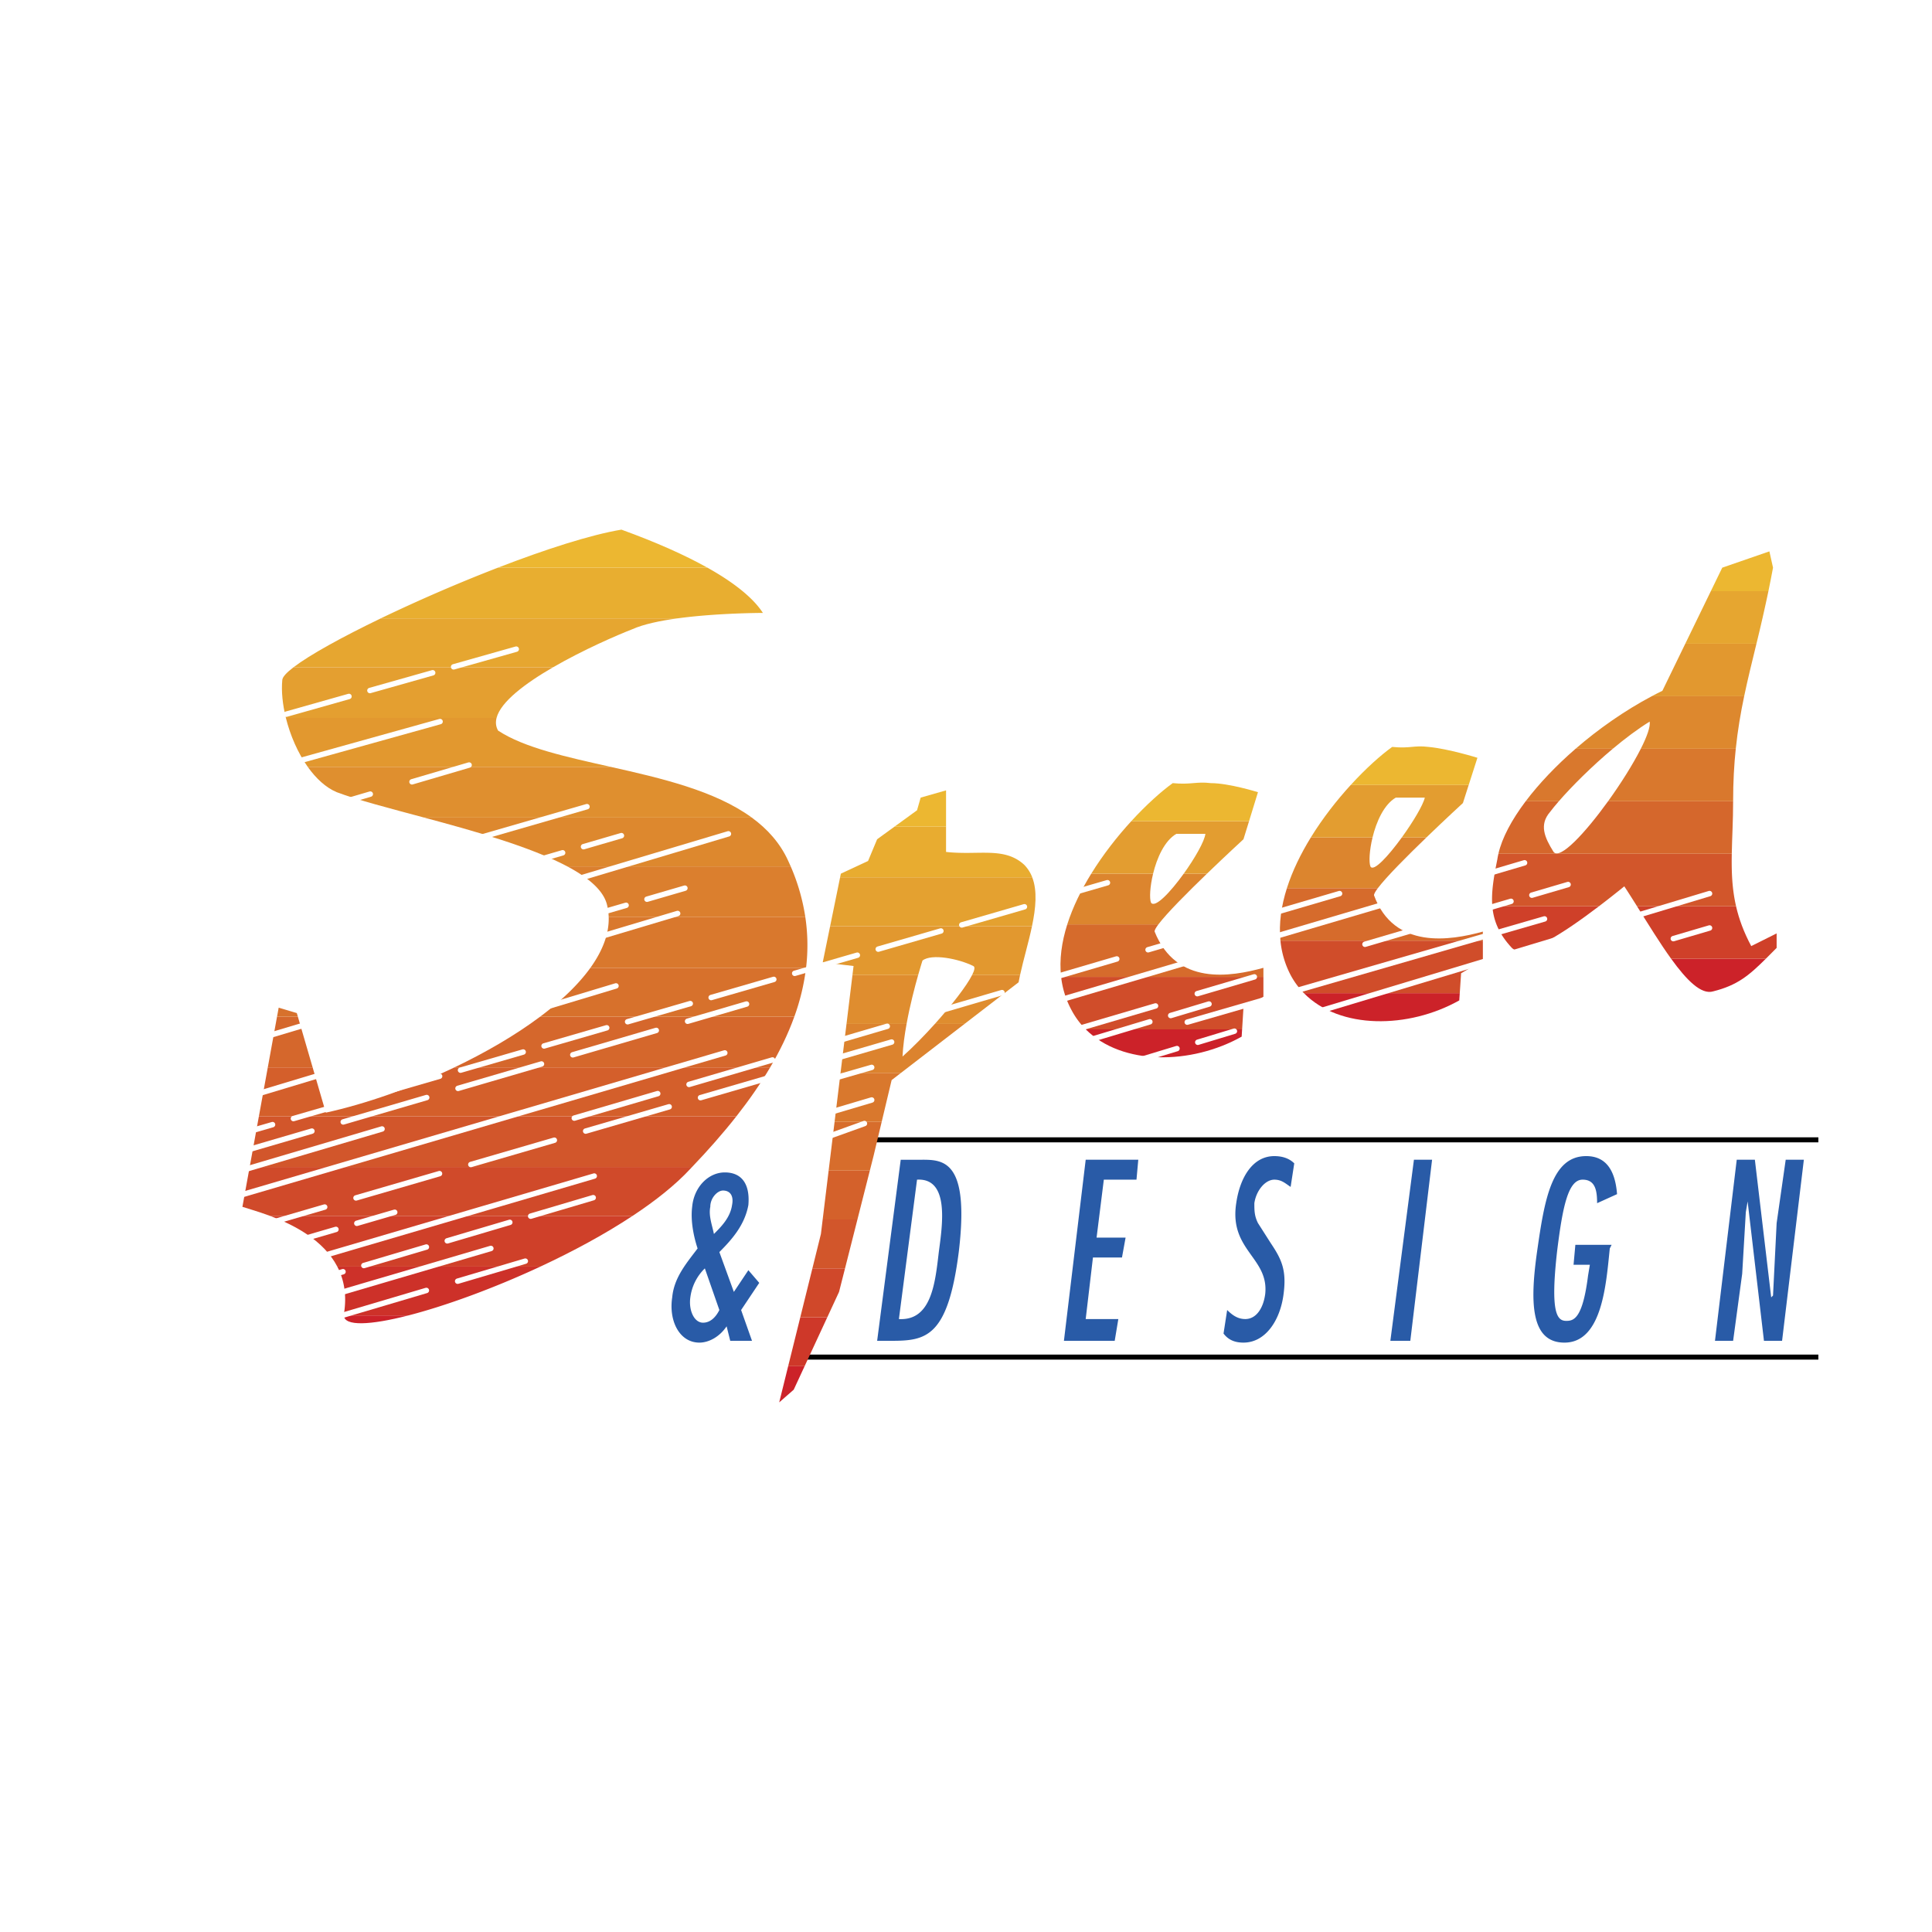 <svg xmlns="http://www.w3.org/2000/svg" width="2500" height="2500" viewBox="0 0 192.756 192.756"><path fill-rule="evenodd" clip-rule="evenodd" fill="#fff" d="M0 0h192.756v192.756H0V0z"/><path d="M80.456 135.398h100.962m-95.172-21.677h95.172" fill="none" stroke="#000" stroke-width=".502" stroke-miterlimit="2.613"/><path fill-rule="evenodd" clip-rule="evenodd" fill="#cc2229" d="M80.278 136.301h-1.642l-.894 3.613 1.447-1.264 1.089-2.349z"/><path fill-rule="evenodd" clip-rule="evenodd" fill="#ce3829" d="M78.636 136.301h1.642l2.262-4.877h-2.695l-1.209 4.877z"/><path fill-rule="evenodd" clip-rule="evenodd" fill="#d0482a" d="M79.845 131.424h2.695l1.172-2.529.597-2.348h-3.256l-1.208 4.877z"/><path fill-rule="evenodd" clip-rule="evenodd" fill="#d2562b" d="M81.053 126.547h3.256l1.237-4.879h-3.467l-.176 1.445-.85 3.434z"/><path fill-rule="evenodd" clip-rule="evenodd" fill="#d4612b" d="M82.079 121.668h3.467l1.238-4.877h-4.111l-.594 4.877z"/><path fill-rule="evenodd" clip-rule="evenodd" fill="#d76d2c" d="M82.673 116.791h4.111l.366-1.445.819-3.432h-4.701l-.595 4.877z"/><path fill-rule="evenodd" clip-rule="evenodd" fill="#d9782d" d="M83.268 111.914h4.701l.99-4.154.939-.723h-6.037l-.593 4.877z"/><path d="M83.861 107.037h6.037l6.333-4.879H93.27c-1.054 1.172-2.188 2.328-3.224 3.252.046-1.018.201-2.143.403-3.252h-5.993l-.595 4.879z" fill-rule="evenodd" clip-rule="evenodd" fill="#dc832e"/><path d="M84.456 102.158h5.993c.337-1.855.813-3.672 1.155-4.877H85.05l-.594 4.877zm8.813 0h2.961l5.395-4.154c.043-.236.094-.479.146-.723h-4.785c-.554 1.096-2.034 3.008-3.717 4.877z" fill-rule="evenodd" clip-rule="evenodd" fill="#df8d2f"/><path d="M85.05 97.281h6.554c.252-.889.432-1.445.432-1.445.904-.723 3.619-.181 5.066.542.197.079.137.407-.115.903h4.785c.338-1.55.852-3.247 1.191-4.877h-20.14l-.739 3.614 3.076.36-.11.903z" fill-rule="evenodd" clip-rule="evenodd" fill="#e2982f"/><path d="M82.823 92.404h20.14c.379-1.804.543-3.527.021-4.877H83.819l-.996 4.877z" fill-rule="evenodd" clip-rule="evenodd" fill="#e4a130"/><path d="M83.819 87.527h19.165a3.586 3.586 0 0 0-.816-1.265c-1.99-1.807-4.523-.903-7.78-1.265v-2.529h-5.134l-1.742 1.265-.905 2.168-2.714 1.265-.074.361z" fill-rule="evenodd" clip-rule="evenodd" fill="#e8ac30"/><path fill-rule="evenodd" clip-rule="evenodd" fill="#ecb731" d="M89.254 82.468h5.134v-3.613l-2.533.723-.362 1.264-2.239 1.626z"/><path d="M123.926 102.701h-15.598c3.646 3.643 10.545 3.533 15.553.723l.045-.723z" fill-rule="evenodd" clip-rule="evenodd" fill="#cc2229"/><path d="M108.328 102.701h15.598l.135-2.168 1.99-1.084v-1.986h-20.182a9.009 9.009 0 0 0 1.004 3.25 7.965 7.965 0 0 0 1.455 1.988z" fill-rule="evenodd" clip-rule="evenodd" fill="#d04d2a"/><path d="M105.869 97.463h20.182v-.904c-3.256.904-8.684 1.807-10.855-3.613-.023-.12.119-.375.379-.723h-9.092c-.557 1.755-.811 3.529-.614 5.24z" fill-rule="evenodd" clip-rule="evenodd" fill="#d66b2c"/><path d="M106.482 92.223h9.092c.844-1.12 2.945-3.225 4.846-5.058h-2.318c-1.338 1.858-2.871 3.483-3.268 2.89-.164-.409-.104-1.597.211-2.89h-6.17c-.998 1.615-1.842 3.327-2.393 5.058z" fill-rule="evenodd" clip-rule="evenodd" fill="#dc852e"/><path d="M108.875 87.166h6.17c.381-1.563 1.133-3.283 2.322-3.975h2.895c-.082.737-1.053 2.436-2.16 3.975h2.318c1.924-1.856 3.641-3.433 3.641-3.433l.559-1.807h-11.75c-1.39 1.516-2.8 3.307-3.995 5.24z" fill-rule="evenodd" clip-rule="evenodd" fill="#e39d30"/><path d="M112.869 81.926h11.75l.889-2.89s-2.895-.903-4.703-.903c-1.447-.18-1.99.181-3.801 0-1.139.82-2.621 2.142-4.135 3.793z" fill-rule="evenodd" clip-rule="evenodd" fill="#ecb731"/><path d="M145.641 99.088h-15.549c3.58 3.646 10.439 3.564 15.5.723l.049-.723z" fill-rule="evenodd" clip-rule="evenodd" fill="#cc2229"/><path d="M130.092 99.088h15.549l.133-1.986 2.172-1.265V93.85H127.75a9.386 9.386 0 0 0 1.016 3.432 7.835 7.835 0 0 0 1.326 1.806z" fill-rule="evenodd" clip-rule="evenodd" fill="#d04d2a"/><path d="M127.75 93.849h20.195v-.903c-3.258.903-8.867 1.807-10.857-3.613-.023-.12.119-.375.381-.723h-9.074c-.557 1.749-.819 3.521-.645 5.239z" fill-rule="evenodd" clip-rule="evenodd" fill="#d66b2c"/><path d="M128.395 88.61h9.074c.842-1.12 2.943-3.225 4.846-5.058h-2.455c-1.346 1.858-2.836 3.483-3.133 2.891-.164-.409-.104-1.597.211-2.891h-6.156c-.993 1.612-1.835 3.323-2.387 5.058z" fill-rule="evenodd" clip-rule="evenodd" fill="#dc852e"/><path d="M130.781 83.552h6.156c.381-1.563 1.135-3.282 2.322-3.974h2.895c-.164.737-1.18 2.435-2.295 3.974h2.455c1.922-1.855 3.641-3.432 3.641-3.432l.578-1.807h-11.768c-1.382 1.513-2.792 3.304-3.984 5.239z" fill-rule="evenodd" clip-rule="evenodd" fill="#e39d30"/><path d="M134.766 78.313h11.768l.869-2.709s-2.896-.903-4.887-1.084c-1.447-.181-1.809.181-3.617 0-1.139.818-2.622 2.141-4.133 3.793z" fill-rule="evenodd" clip-rule="evenodd" fill="#ecb731"/><path d="M176.174 95.656h-9.443c1.549 2.147 3.01 3.616 4.193 3.252 2.412-.603 3.57-1.584 5.25-3.252z" fill-rule="evenodd" clip-rule="evenodd" fill="#cc2229"/><path d="M166.73 95.656h9.443c.334-.333.689-.693 1.082-1.084v-1.445l-2.533 1.265c-.75-1.399-1.223-2.703-1.516-3.974h-9.881c1.138 1.811 2.294 3.699 3.405 5.238zm-7.201-5.239H148.89c.123 1.449.662 2.779 1.949 4.155 1.153 1.151 5.181-1.485 8.69-4.155z" fill-rule="evenodd" clip-rule="evenodd" fill="#cf4029"/><path d="M148.891 90.417h10.639c.896-.682 1.756-1.363 2.527-1.987.418.637.842 1.307 1.27 1.987h9.881c-.402-1.75-.461-3.44-.428-5.239h-23.283a6.604 6.604 0 0 0-.104.542c-.358 1.778-.623 3.293-.502 4.697z" fill-rule="evenodd" clip-rule="evenodd" fill="#d2562b"/><path d="M149.496 85.178h23.283c.029-1.617.135-3.321.135-5.239h-12.475c-2.293 3.18-4.803 5.875-5.438 5.058-.906-1.445-1.449-2.709-.363-3.974.238-.316.539-.683.887-1.084h-3.307c-1.396 1.853-2.363 3.66-2.722 5.239z" fill-rule="evenodd" clip-rule="evenodd" fill="#d5672c"/><path d="M152.219 79.939h3.307c1.295-1.49 3.281-3.475 5.387-5.239H157.2c-1.948 1.688-3.657 3.485-4.981 5.239zm8.22 0h12.475c0-1.928.096-3.643.264-5.239h-9.473c-.783 1.55-1.99 3.47-3.266 5.239z" fill-rule="evenodd" clip-rule="evenodd" fill="#d9782d"/><path d="M157.199 74.701h3.713c1.225-1.024 2.486-1.973 3.678-2.709.08.513-.271 1.498-.885 2.709h9.473c.195-1.858.484-3.555.838-5.239h-9.221c-2.701 1.435-5.313 3.262-7.596 5.239z" fill-rule="evenodd" clip-rule="evenodd" fill="#dd882e"/><path d="M164.795 69.462h9.221c.357-1.708.779-3.402 1.225-5.239h-7.1l-2.283 4.697c-.358.173-.71.355-1.063.542z" fill-rule="evenodd" clip-rule="evenodd" fill="#e2982f"/><path d="M168.141 64.223h7.1a159.14 159.14 0 0 0 1.193-5.238h-5.746l-2.547 5.238z" fill-rule="evenodd" clip-rule="evenodd" fill="#e6a630"/><path d="M170.688 58.985h5.746c.156-.75.309-1.529.461-2.349l-.363-1.626-4.703 1.626-1.141 2.349z" fill-rule="evenodd" clip-rule="evenodd" fill="#ecb731"/><path d="M40.733 131.244h-6.428c.046 1.1 2.635.973 6.428 0z" fill-rule="evenodd" clip-rule="evenodd" fill="#cc2229"/><path d="M34.305 131.244h6.428c3.671-.943 8.47-2.682 13.186-4.879H33.651c.667 1.279.971 2.826.666 4.697a.888.888 0 0 0-.012.182z" fill-rule="evenodd" clip-rule="evenodd" fill="#cd3129"/><path d="M33.651 126.365h20.268c3.235-1.506 6.432-3.23 9.196-5.059H26.933c2.333.874 5.321 2.382 6.718 5.059z" fill-rule="evenodd" clip-rule="evenodd" fill="#cf4029"/><path d="M26.933 121.307h36.183c2.29-1.514 4.284-3.098 5.761-4.695.058-.061.116-.121.172-.182h-44.14l-.724 3.975c.554.183 1.567.462 2.748.902z" fill-rule="evenodd" clip-rule="evenodd" fill="#d04a2a"/><path d="M24.909 116.43h44.14c1.573-1.645 3.066-3.33 4.424-5.059H25.83l-.921 5.059z" fill-rule="evenodd" clip-rule="evenodd" fill="#d2562b"/><path d="M25.83 111.371h47.643c1.251-1.59 2.388-3.217 3.366-4.877H45.337c-4.283 2.043-8.851 3.641-12.829 4.516l-1.316-4.516h-4.474l-.888 4.877z" fill-rule="evenodd" clip-rule="evenodd" fill="#d45f2b"/><path d="M26.718 106.494h4.474l-1.474-5.059h-2.079l-.921 5.059zm18.619 0h31.501c.975-1.652 1.792-3.338 2.411-5.059H53.888c-2.48 1.856-5.44 3.575-8.551 5.059z" fill-rule="evenodd" clip-rule="evenodd" fill="#d5672c"/><path d="M27.639 101.436h2.079l-.105-.361-1.809-.541-.165.902zm26.249 0h25.361a22.075 22.075 0 0 0 1.172-4.877H58.905c-1.206 1.679-2.942 3.326-5.017 4.877z" fill-rule="evenodd" clip-rule="evenodd" fill="#d7712c"/><path d="M58.905 96.559h21.516a18.988 18.988 0 0 0-.073-5.058H60.73c.049 1.679-.624 3.385-1.825 5.058z" fill-rule="evenodd" clip-rule="evenodd" fill="#d9782d"/><path d="M60.73 91.5h19.618a20.326 20.326 0 0 0-1.458-5.058H56.603c2.108 1.124 3.583 2.378 3.95 3.793.108.421.164.842.177 1.265z" fill-rule="evenodd" clip-rule="evenodd" fill="#db7f2e"/><path d="M56.603 86.443H78.89c-.078-.181-.16-.361-.244-.542-.806-1.777-2.072-3.189-3.646-4.335H42.299c5.01 1.344 10.621 2.913 14.304 4.877z" fill-rule="evenodd" clip-rule="evenodd" fill="#dd882e"/><path d="M42.299 81.565H75c-3.682-2.684-9.041-3.926-14.09-5.058H30.702c.821 1.155 1.8 2.07 2.892 2.529 2.048.774 5.233 1.597 8.705 2.529z" fill-rule="evenodd" clip-rule="evenodd" fill="#df8f2f"/><path d="M30.702 76.507H60.91c-4.418-.992-8.6-1.897-11.213-3.613-.23-.397-.268-.823-.156-1.265H28.524c.429 1.727 1.185 3.48 2.178 4.878z" fill-rule="evenodd" clip-rule="evenodd" fill="#e2982f"/><path d="M28.524 71.629h21.017c.411-1.613 2.873-3.454 5.643-5.058H29.286c-.699.535-1.098.969-1.121 1.264-.108 1.133.028 2.455.359 3.794z" fill-rule="evenodd" clip-rule="evenodd" fill="#e49f30"/><path d="M29.286 66.572h25.898c3.018-1.748 6.401-3.21 7.902-3.794 1.106-.497 2.755-.844 4.51-1.083H37.994c-3.882 1.869-7.096 3.643-8.708 4.877z" fill-rule="evenodd" clip-rule="evenodd" fill="#e6a630"/><path d="M37.994 61.694h29.603c3.984-.544 8.517-.542 8.517-.542-.911-1.413-2.723-2.94-5.536-4.516H49.681a164.198 164.198 0 0 0-11.687 5.058z" fill-rule="evenodd" clip-rule="evenodd" fill="#e8ae30"/><path d="M49.681 56.636h20.896c-2.221-1.244-5.065-2.519-8.577-3.794-3.092.515-7.598 1.97-12.319 3.794z" fill-rule="evenodd" clip-rule="evenodd" fill="#ecb731"/><path d="M92.036 115.707c2.171 0 4.704.182 3.619 9.213-1.085 8.49-3.257 8.852-6.695 8.852h-1.447l2.352-18.064h2.171v-.001zm-.543 1.988l-1.809 13.908c3.256.182 3.619-3.611 3.98-6.684.362-2.708 1.086-7.405-2.171-7.224zM113.566 115.707l-.179 1.988h-3.258l-.723 5.78h2.895l-.362 1.988h-2.896l-.723 6.141h3.256l-.361 2.167h-5.067l2.172-18.064h5.246zM128.766 118.418c-.543-.361-.904-.723-1.629-.723-.904 0-1.809 1.084-1.99 2.348 0 .723 0 1.264.361 1.986l1.268 1.988c1.086 1.625 1.629 2.709 1.266 5.238-.361 2.529-1.809 4.697-3.98 4.697-.723 0-1.447-.182-1.99-.904l.363-2.348c.543.543 1.084.902 1.809.902 1.086 0 1.809-1.084 1.99-2.527.361-3.613-3.619-4.336-2.895-9.033.361-2.529 1.627-4.697 3.799-4.697.725 0 1.447.182 1.99.723l-.362 2.35zM140.707 133.771h-1.99l2.351-18.064h1.811l-2.172 18.064zM160.791 124.197l-.182.361c-.361 3.434-.723 9.395-4.523 9.395-3.438 0-3.438-4.156-2.713-9.213.723-5.059 1.447-9.395 4.885-9.395 1.99 0 2.895 1.445 3.076 3.795l-1.99.902c0-1.264-.182-2.348-1.447-2.348-1.447 0-1.99 2.709-2.533 7.045-.725 6.322 0 7.045.904 7.045.725 0 1.629-.182 2.172-4.516l.18-1.084h-1.627l.18-1.988h3.618v.001zM174.18 120.947l-.362 6.141-.904 6.683h-1.81l2.171-18.064h1.809l1.629 13.731.182-.182.361-7.227.904-6.322h1.811l-2.172 18.064h-1.809l-1.629-13.908-.181 1.084zM72.495 132.326c-.724 1.084-1.81 1.627-2.714 1.627-1.99 0-3.076-2.168-2.714-4.516.181-1.988 1.447-3.434 2.533-4.879-.362-1.084-.724-2.709-.542-4.154.181-1.986 1.628-3.432 3.256-3.432s2.534 1.084 2.352 3.25c-.361 1.988-1.628 3.434-2.895 4.697l1.447 3.975 1.447-2.168 1.086 1.266-1.81 2.709 1.086 3.07h-2.171l-.361-1.445zm.543-12.103c.181-.902-.181-1.443-.905-1.443-.543 0-1.267.721-1.267 1.625-.181.902.181 1.807.362 2.709.724-.723 1.628-1.626 1.81-2.891zm-2.715 6.324a4.904 4.904 0 0 0-1.447 2.891c-.181 1.264.362 2.527 1.267 2.527.724 0 1.267-.541 1.628-1.264l-1.448-4.154z" fill-rule="evenodd" clip-rule="evenodd" fill="#295ba7"/><path d="M13.329 135.037l35.645-10.479m-25.332 3.253l35.645-10.477m-47.949 3.215l26.778-7.912" fill="none" stroke="#fff" stroke-width=".542" stroke-linecap="round" stroke-miterlimit="2.613"/><path fill="none" stroke="#fff" stroke-width=".542" stroke-linecap="round" stroke-miterlimit="2.613" stroke-dasharray="8.678,3.254" d="M12.605 126.186l76.354-22.221"/><path d="M13.872 122.211l58.442-17.162M19.48 111.01l41.977-12.645m-45.233 8.129l51.385-15.355M21.29 98.547l51.385-15.356" fill="none" stroke="#fff" stroke-width=".542" stroke-linecap="round" stroke-miterlimit="2.613"/><path d="M12.605 116.43l97.885-28.361M11.338 133.65l49.034-14.51m-41.434 7.768l20.445-5.961" fill="none" stroke="#fff" stroke-width=".542" stroke-linecap="round" stroke-miterlimit="2.613" stroke-dasharray="6.508,2.17"/><path fill="none" stroke="#fff" stroke-width=".542" stroke-linecap="round" stroke-miterlimit="2.613" d="M16.043 79.759l27.864-7.768"/><path fill="none" stroke="#fff" stroke-width=".542" stroke-linecap="round" stroke-miterlimit="2.613" stroke-dasharray="10.847,4.339" d="M26.537 82.288l20.265-5.961"/><path fill="none" stroke="#fff" stroke-width=".542" stroke-linecap="round" stroke-miterlimit="2.613" d="M22.918 90.778l35.645-10.297"/><path d="M41.555 89.333L62 83.372m-14.113 11.2l20.446-5.961M20.205 73.617l31.302-8.852" fill="none" stroke="#fff" stroke-width=".542" stroke-linecap="round" stroke-miterlimit="2.613" stroke-dasharray="6.508,2.17"/><path fill="none" stroke="#fff" stroke-width=".542" stroke-linecap="round" stroke-miterlimit="2.613" d="M118.451 101.979l35.645-10.298"/><path fill="none" stroke="#fff" stroke-width=".542" stroke-linecap="round" stroke-miterlimit="2.613" stroke-dasharray="6.508,2.17" d="M136.184 94.21l20.265-5.96"/><path fill="none" stroke="#fff" stroke-width=".542" stroke-linecap="round" stroke-miterlimit="2.613" stroke-dasharray="10.847,4.339" d="M104.883 103.424l20.263-5.961"/><path d="M77.561 109.203l9.408-2.709m-6.694 5.238l6.694-1.986m-5.247 3.975l4.523-1.627" fill="none" stroke="#fff" stroke-width=".542" stroke-linecap="round" stroke-miterlimit="2.613"/><path d="M102.893 109.023l20.264-6.143m-22.979 3.434l20.445-6.143" fill="none" stroke="#fff" stroke-width=".542" stroke-linecap="round" stroke-miterlimit="2.613" stroke-dasharray="6.508,2.17"/><path d="M128.584 101.797l41.977-12.645m-69.84 12.104l51.385-15.174" fill="none" stroke="#fff" stroke-width=".542" stroke-linecap="round" stroke-miterlimit="2.613"/><path d="M57.296 111.553l76.354-22.4m-122.312 29.48l63.146-18.461m-63.146 37.82l41.073-12.168" fill="none" stroke="#fff" stroke-width=".542" stroke-linecap="round" stroke-miterlimit="2.613" stroke-dasharray="8.678,3.254"/><path fill="none" stroke="#fff" stroke-width=".542" stroke-linecap="round" stroke-miterlimit="2.613" stroke-dasharray="6.508,2.17" d="M150.297 98.547l20.264-5.963"/></svg>